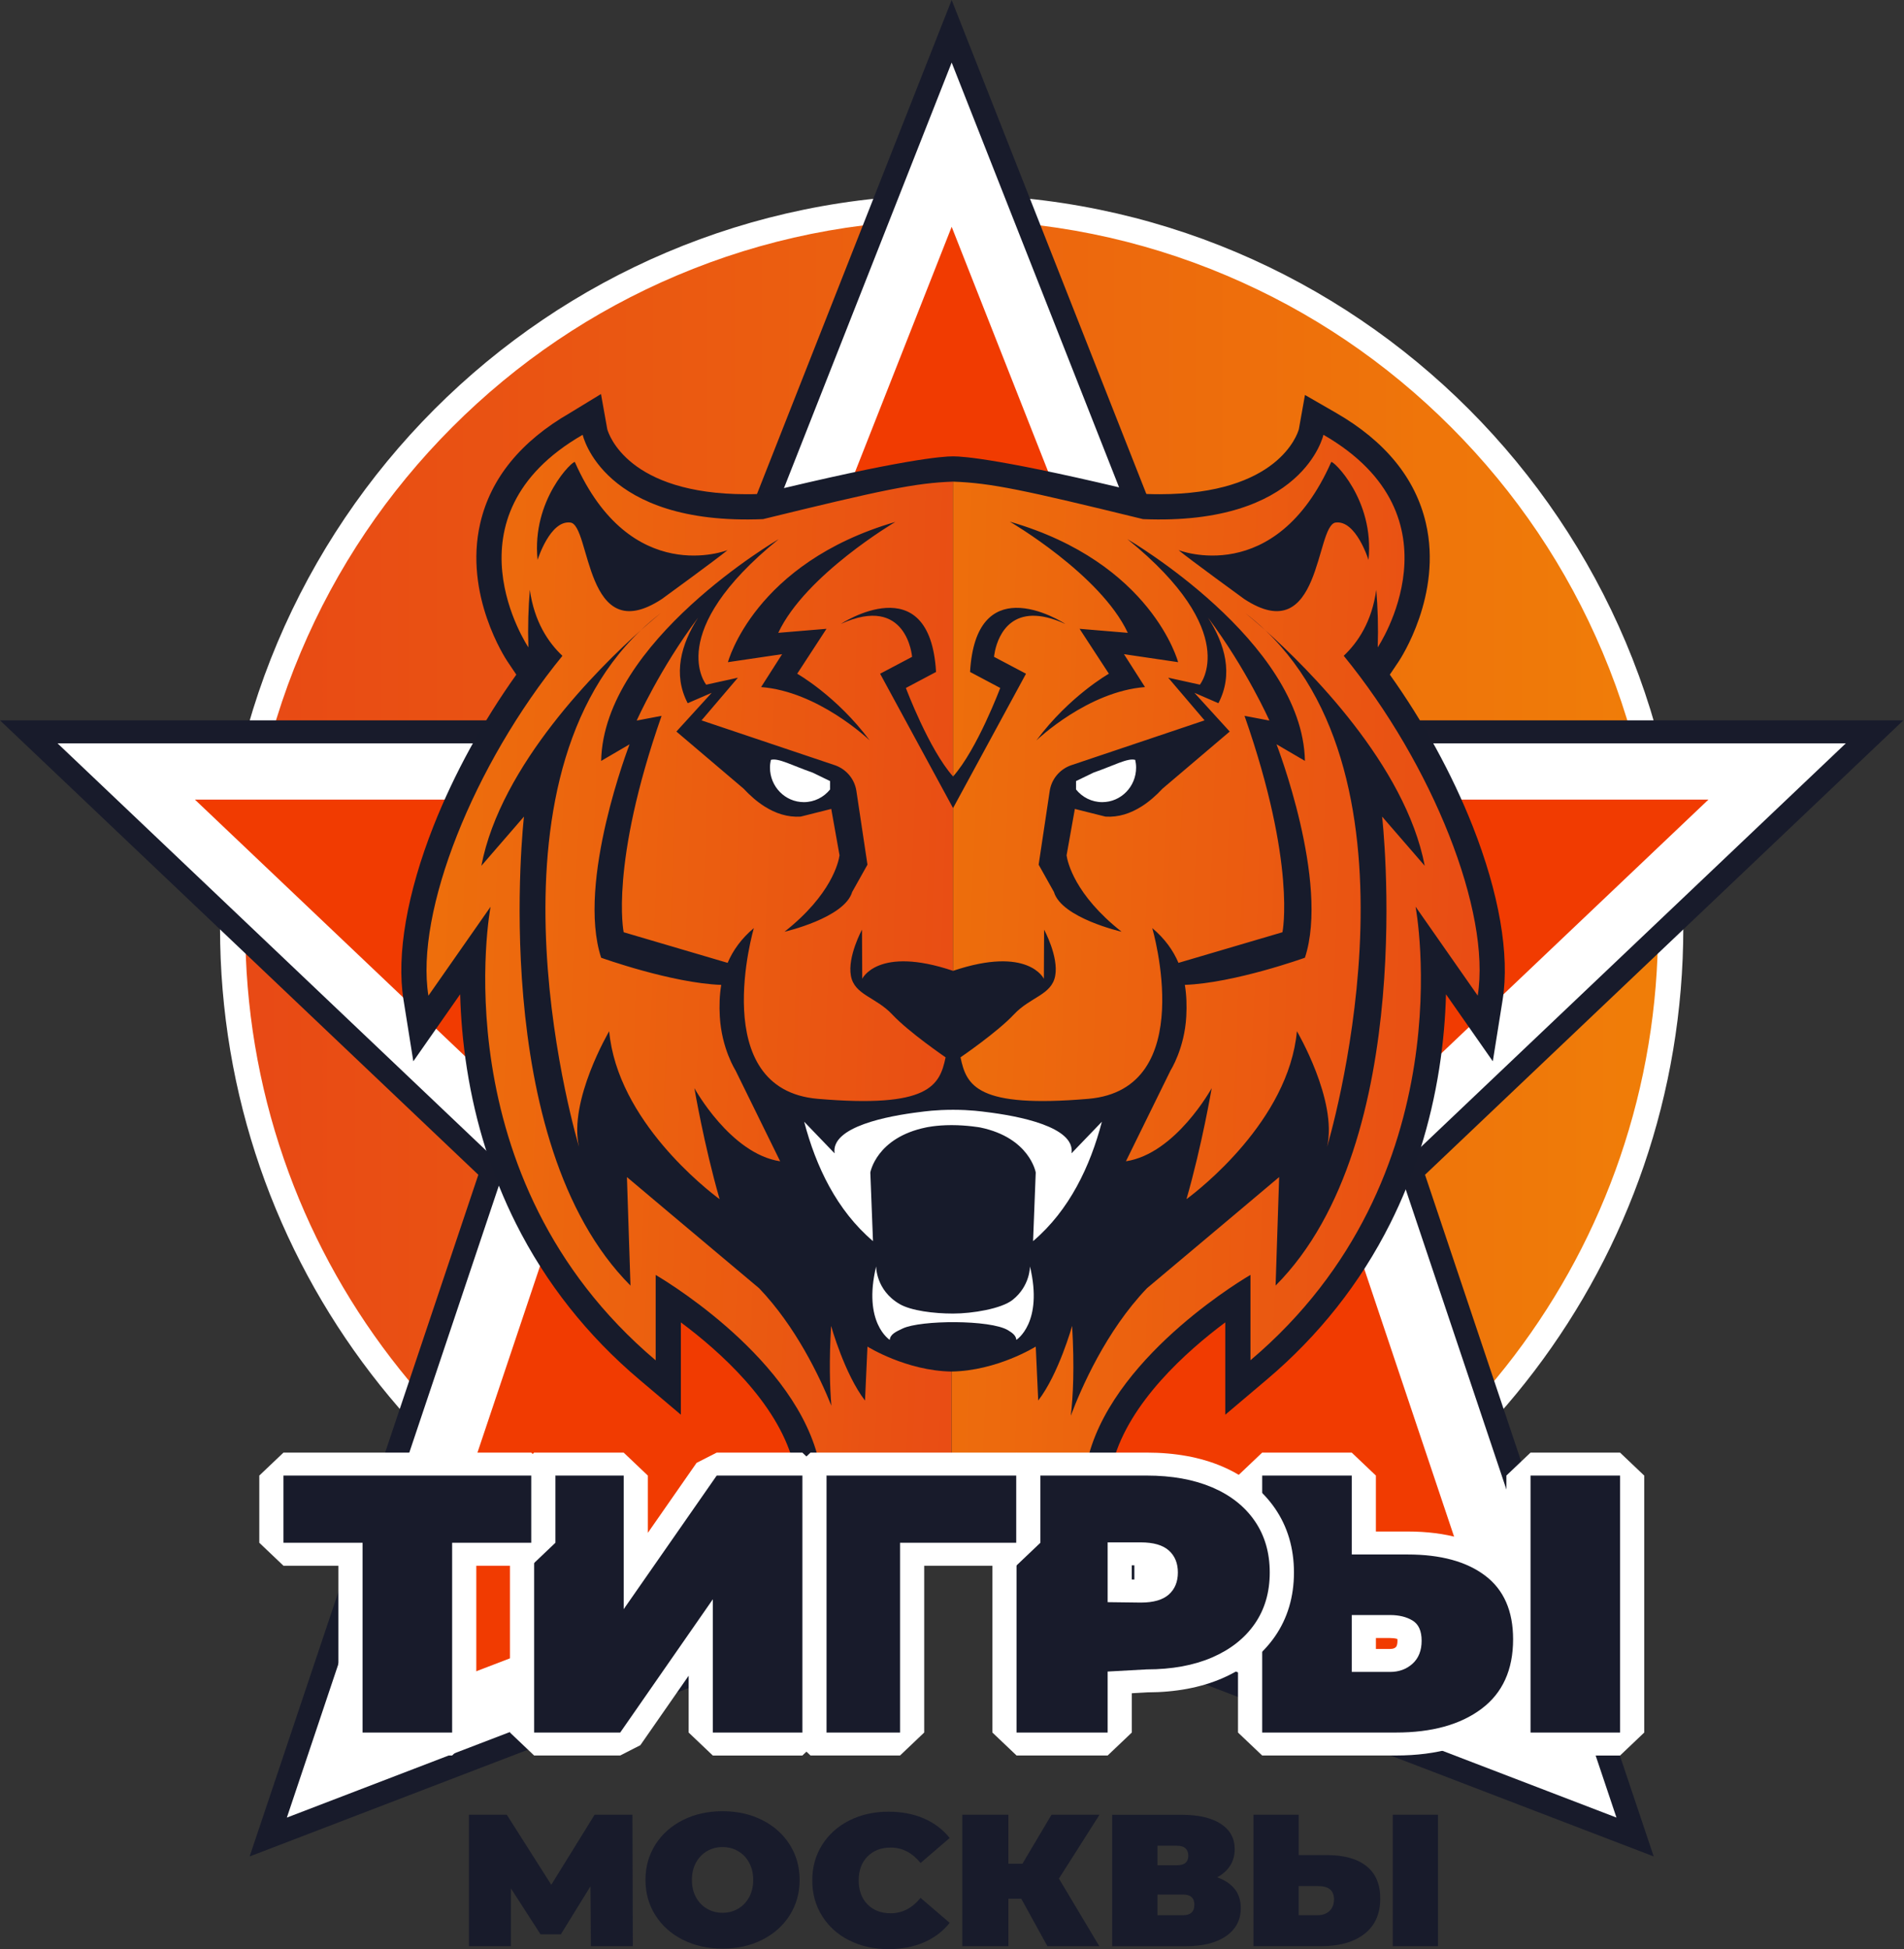 <svg width="1688" height="1728" viewBox="0 0 1688 1728" fill="none" xmlns="http://www.w3.org/2000/svg">
<rect x="0" y="0" width="1688" height="1728" fill="#333333" stroke="none"/>
<path d="M656.246 1432.96C530.91 1394.3 418.3 1315.94 337.914 1211.13C251.795 1098.82 206.276 964.414 206.276 822.41C206.276 651.829 272.573 491.453 392.989 370.835C513.385 250.217 673.465 183.777 843.731 183.777C1014 183.777 1174.08 250.197 1294.47 370.835C1414.87 491.453 1481.19 651.829 1481.19 822.41C1481.19 963.253 1436.32 1096.8 1351.44 1208.6C1310.6 1262.4 1261.8 1309.16 1206.38 1347.63C1154.3 1383.79 1097.55 1411.77 1037.5 1430.96V1341.24L1026.32 1330.04H667.448L656.266 1341.24V1432.96H656.246Z" fill="url(#paint0_linear_1043_3693)"/>
<path d="M843.707 194.998C928.261 194.998 1010.27 211.578 1087.47 244.288C1162.04 275.879 1229.03 321.136 1286.54 378.757C1344.06 436.377 1389.23 503.489 1420.76 578.198C1453.41 655.535 1469.96 737.698 1469.96 822.408C1469.96 892.188 1458.62 960.726 1436.23 1026.09C1414.58 1089.29 1383.05 1148.42 1342.51 1201.82C1302.4 1254.67 1254.44 1300.62 1200 1338.43C1153.07 1371.01 1102.27 1396.84 1048.66 1415.42V1341.24L1026.29 1318.83H667.424L645.06 1341.24V1417.6C590.596 1399.37 538.977 1373.7 491.242 1341.07C436.086 1303.37 387.476 1257.36 346.775 1204.28C305.647 1150.66 273.647 1091.2 251.69 1027.57C228.961 961.744 217.434 892.718 217.434 822.408C217.434 737.698 233.982 655.535 266.633 578.198C298.165 503.489 343.339 436.377 400.853 378.757C458.368 321.136 525.356 275.879 599.927 244.288C677.121 211.578 759.133 194.998 843.687 194.998M843.707 172.594C485.488 172.594 195.07 463.527 195.07 822.428C195.07 1120.1 394.856 1371.01 667.424 1447.94V1341.26H1026.29V1446.11C1295.63 1367.1 1492.34 1117.8 1492.34 822.428C1492.34 463.548 1201.95 172.594 843.707 172.594Z" fill="white"/>
<path d="M995.53 1454.37V1344.4L985.365 1334.22H717.778L707.613 1344.4V1448.34L237.821 1628.57L433.703 1044.71L431.061 1034.08L25.492 648.801H592.036L601.489 642.365L843.704 27.746L1085.92 642.365L1095.37 648.801H1661.92L1256.35 1034.08L1253.7 1044.71L1449.61 1628.57L995.53 1454.37Z" fill="white"/>
<path d="M843.706 55.462L1076.47 646.087L1095.37 658.98H1636.42L1249.36 1026.68L1244.07 1047.94L1433.08 1611.32L1005.68 1447.36V1344.4L985.347 1324.03H717.78L697.45 1344.4V1441.33L254.311 1611.34L443.322 1047.96L438.036 1026.7L50.988 658.98H592.038L610.945 646.087L843.706 55.462ZM843.706 0L592.038 638.612H0L424.069 1041.47L221.315 1645.8L717.801 1455.34V1344.4H985.367V1461.37L1466.12 1645.8L1263.36 1041.47L1687.43 638.612H1095.39L843.706 0Z" fill="#181B2B"/>
<path d="M1514.61 708.884H1043.82L843.712 201.074L643.601 708.884H172.813L510.031 1029.23L348.792 1509.79L843.712 1319.92L1338.63 1509.79L1177.39 1029.23L1514.61 708.884Z" fill="#F13B01"/>
<path d="M715.08 1297.53L713.698 1292.5C695.604 1226.79 625.078 1172.73 592.428 1150.65V1230.05L574.029 1214.49C472.194 1128.35 436.779 1020.79 425.008 945.713C418.746 905.772 418.258 870.902 419.437 845.463L373.125 911.76L368.754 884.447C357.389 813.343 400.754 694.517 471.361 598.32L459.142 580.111C457.658 577.911 422.975 525.301 436.677 466.296C445.176 429.715 470.182 399.245 511.005 375.72L524.26 368.082L527.513 383.052C528.123 385.659 544.469 449.309 661.957 449.309C666.186 449.309 670.537 449.227 674.928 449.064C804.635 417.372 838.871 415.763 844.442 415.763H845.478C851.029 415.763 885.285 417.372 1014.99 449.064C1019.38 449.227 1023.73 449.309 1027.94 449.309C1145.41 449.309 1161.78 385.659 1162.41 382.951L1165.86 368.326L1178.89 375.72C1219.72 399.245 1244.72 429.715 1253.22 466.296C1266.92 525.301 1232.24 577.911 1230.76 580.111L1218.54 598.32C1289.15 694.517 1332.51 813.343 1321.15 884.447L1316.77 911.76L1270.44 845.463C1271.62 870.882 1271.13 905.751 1264.87 945.713C1253.08 1020.79 1217.66 1128.37 1115.85 1214.49L1097.45 1230.05V1150.65C1064.8 1172.73 994.276 1226.79 976.182 1292.5L974.799 1297.53L844.95 1357.02L715.1 1297.53H715.08ZM1206.16 582.046C1207.42 583.634 1208.64 585.223 1209.88 586.832L1210.18 577.096C1208.9 578.787 1207.56 580.437 1206.16 582.046ZM480.001 586.832C481.241 585.223 482.482 583.634 483.722 582.046C482.319 580.437 480.977 578.787 479.696 577.096L480.001 586.832Z" fill="#171B2B"/>
<path d="M1173.32 385.429C1299.25 457.958 1221.46 573.871 1221.46 573.871C1222.03 555.377 1221.46 538.431 1220.16 522.87C1216.24 551.1 1203.86 569.553 1191.27 581.387C1270.13 677.931 1321.94 808.468 1310.08 882.688L1254.99 803.844C1254.99 803.844 1300.63 1043.53 1108.61 1205.95V1130.26C1108.61 1130.26 990.573 1198.06 965.384 1289.51L844.927 1344.71L724.47 1289.51C699.281 1198.06 581.243 1130.26 581.243 1130.26V1205.95C389.224 1043.53 434.866 803.844 434.866 803.844L379.771 882.688C367.918 808.468 419.719 677.931 498.581 581.387C485.996 569.553 473.615 551.1 469.691 522.87C468.37 538.431 467.821 555.377 468.39 573.871C468.39 573.871 390.627 457.979 516.532 385.429C516.532 385.429 532.817 460.504 661.894 460.504C666.59 460.504 671.428 460.402 676.43 460.199C807.275 428.181 840.088 426.938 844.378 426.938C844.744 426.938 844.907 426.938 844.907 426.938C844.907 426.938 845.069 426.938 845.435 426.938C849.745 426.938 882.538 428.181 1013.38 460.199C1018.38 460.402 1023.22 460.504 1027.92 460.504C1156.98 460.504 1173.28 385.429 1173.28 385.429M532.817 349.316L505.412 366.018C461.783 391.152 434.987 424.026 425.778 463.763C410.998 527.453 448.263 583.994 449.869 586.377L457.737 598.089C428.096 639.619 402.581 686.118 384.386 732.17C360.843 791.766 351.369 846.494 357.712 886.232L366.434 940.879L398.108 895.54L407.948 881.466C408.477 901.08 410.185 923.403 413.966 947.478C421.631 996.34 436.248 1042.51 457.391 1084.66C483.882 1137.49 520.7 1184.05 566.829 1223.05L603.627 1254.18V1172.32C638.026 1197.96 688.506 1243.1 702.94 1295.48L705.705 1305.54L715.2 1309.88L835.656 1365.08L844.947 1369.34L854.238 1365.08L974.695 1309.88L984.189 1305.54L986.954 1295.48C1001.39 1243.1 1051.87 1197.98 1086.27 1172.32V1254.18L1123.07 1223.05C1169.19 1184.05 1206.01 1137.47 1232.5 1084.66C1253.65 1042.49 1268.26 996.34 1275.93 947.478C1279.71 923.403 1281.44 901.08 1281.95 881.466L1291.79 895.54L1323.46 940.879L1332.18 886.232C1338.53 846.494 1329.05 791.766 1305.51 732.17C1287.31 686.118 1261.8 639.619 1232.16 598.089L1240.03 586.377C1241.61 583.994 1278.9 527.453 1264.12 463.763C1254.89 424.026 1228.09 391.152 1184.48 366.018L1156.92 350.151L1151.51 380.52C1150.25 385.001 1133.15 438.14 1027.96 438.14C1024.24 438.14 1020.4 438.079 1016.53 437.937C889.775 406.998 853.588 404.574 845.476 404.574C845.293 404.574 845.11 404.574 844.947 404.574C844.785 404.574 844.622 404.574 844.419 404.574C836.327 404.574 800.119 406.998 673.36 437.937C669.477 438.079 665.655 438.14 661.934 438.14C556.725 438.14 539.648 385.021 538.387 380.54L532.817 349.357V349.316Z" fill="#171B2B"/>
<path d="M846.207 1344.14L843.645 1338.93V1215.91C803.371 1215.32 769.054 1193.79 769.054 1193.79L766.878 1241.63C748.744 1218.17 736.81 1175.46 736.81 1175.46C735.021 1206.29 735.631 1229.39 737.074 1246.21C726.441 1219.94 705.42 1175.96 672.993 1142.05C619.281 1097.04 555.81 1043.51 555.81 1043.51L558.961 1139.71C431.47 1011.98 464.527 723.942 464.527 723.942L426.753 767.57C443.892 678.053 530.498 592.366 568.17 558.677C573.68 553.423 579.515 548.412 585.715 543.666C585.715 543.666 578.945 549.064 568.17 558.677C418.153 701.334 513.319 1016.71 513.319 1016.71C503.866 975.708 540.074 914.218 540.074 914.218C547.413 993.55 627.108 1055.06 637.985 1063.11C624.099 1014.96 615.621 964.669 615.621 964.669C615.621 964.669 647.519 1022.86 691.656 1029.52L652.053 948.904C652.053 948.904 639.733 929.636 638.147 901.081C637.619 891.61 637.883 882.24 639.428 873.136C595.454 871.547 532.958 849.061 532.958 849.061C510.92 781.786 558.148 659.844 558.148 659.844L532.958 674.57C535.052 568.393 690.355 477.98 690.355 477.98C588.196 560.673 626.091 606.99 626.091 606.99L654.188 600.798L621.944 638.641L663.824 652.716L740.754 678.583C750.614 682.249 757.689 690.885 759.234 701.15L769.054 766.551L755.493 790.769C748.703 813.845 695.519 826.005 695.519 826.005C737.216 793.111 743.438 764.148 744.291 758.282L736.952 717.139L709.791 723.962C698.162 724.675 687.428 721.05 677.771 714.919C671.062 710.662 664.861 705.203 659.23 699.154L599.662 648.54L630.95 614.2L609.685 623.406C596.247 597.661 603.931 570.98 618.874 547.597C584.76 593.099 564.47 638.804 564.47 638.804L586.529 634.609C540.338 766.531 552.923 826.453 552.923 826.453L645.08 853.603C649.796 842.564 657.176 832.156 668.338 822.766C668.338 822.766 626.356 965.728 724.998 974.14C823.64 982.552 833.074 962.571 838.319 937.356C838.319 937.356 805.79 915.134 791.092 899.431C776.393 883.748 757.506 882.159 754.375 865.07C751.224 848.002 764.215 824.151 764.215 824.151L764.418 867.718C764.418 867.718 778.182 838.205 844.947 860.671V716.406L780.276 597.274L808.616 582.304C808.616 582.304 804.205 526.333 745.41 553.137C745.41 553.137 824.352 501.098 829.862 595.706L803.107 609.902C803.107 609.902 823.6 664.529 844.967 688.4V426.979C811.259 428.161 782.309 434.332 676.49 460.219C534.077 466.085 516.572 385.449 516.572 385.449C390.647 457.979 468.43 573.892 468.43 573.892C467.861 555.398 468.43 538.452 469.731 522.891C473.655 551.121 486.036 569.574 498.621 581.408C419.759 677.951 367.958 808.489 379.811 882.709L434.906 803.865C434.906 803.865 389.264 1043.55 581.283 1205.97V1130.28C581.283 1130.28 699.321 1198.08 724.51 1289.54L763.91 1307.58L843.666 1344.14L844.967 1344.73L846.227 1344.16L846.207 1344.14ZM689.969 561.02L732.724 557.455L706.762 597.274C706.762 597.274 741.669 616.97 771.005 656.382C769.643 655.078 725.12 612.978 674.762 609.108L693.384 579.941L645.364 587.029C645.364 587.029 668.5 499.203 793.775 462.704C793.775 462.704 714.081 509.591 689.969 561.02ZM476.603 496.372C471.093 442.764 508.643 407.365 509.66 409.646C559.245 521.608 645.019 487.696 645.019 487.696C635.565 495.578 586.773 531.059 586.773 531.059C518.3 575.99 523.81 465.617 505.716 463.254C487.622 460.892 476.603 496.372 476.603 496.372Z" fill="url(#paint1_linear_1043_3693)"/>
<path d="M1191.25 581.408C1203.83 569.574 1216.22 551.121 1220.14 522.891C1221.46 538.452 1222.01 555.398 1221.44 573.892C1221.44 573.892 1299.2 457.999 1173.3 385.449C1173.3 385.449 1155.79 466.106 1013.38 460.219C907.561 434.332 878.611 428.161 844.903 426.979V688.4C866.27 664.509 886.763 609.902 886.763 609.902L860.009 595.706C862.591 551.345 881.315 539.226 900.486 538.859C922.199 538.432 944.481 553.137 944.481 553.137C944.481 553.137 944.44 553.137 944.42 553.117L944.461 553.137C932.527 547.699 922.829 545.662 914.961 545.886C884.08 546.762 881.274 582.304 881.274 582.304L909.614 597.274L844.924 716.446V860.671C911.688 838.205 925.452 867.718 925.452 867.718L925.655 824.151C925.655 824.151 938.646 848.002 935.495 865.07C932.344 882.138 913.457 883.727 898.778 899.431C884.08 915.134 851.551 937.356 851.551 937.356C856.796 962.591 866.25 982.552 964.872 974.14C1063.51 965.728 1021.53 822.766 1021.53 822.766C1032.69 832.156 1040.07 842.543 1044.79 853.603L1136.95 826.453C1136.95 826.453 1149.53 766.531 1103.34 634.609L1125.4 638.804C1125.4 638.804 1105.11 593.099 1071 547.597C1085.96 570.98 1093.64 597.641 1080.19 623.406L1058.92 614.2L1090.21 648.54L1030.64 699.154C1025.01 705.203 1018.81 710.662 1012.1 714.919C1002.42 721.05 991.708 724.695 980.079 723.962L952.918 717.139L945.579 758.282C946.433 764.148 952.654 793.111 994.351 826.005C994.351 826.005 941.167 813.866 934.377 790.768L920.816 766.551L930.636 701.15C932.181 690.905 939.236 682.269 949.116 678.583L1026.05 652.716L1052.19 643.917L1067.91 638.621L1035.66 600.778L1063.76 606.969C1063.76 606.969 1101.67 560.653 999.495 477.96C999.495 477.96 1154.8 568.372 1156.89 674.55L1131.7 659.824C1131.7 659.824 1178.93 781.766 1156.89 849.041C1156.89 849.041 1094.4 871.527 1050.42 873.116C1051.95 882.22 1052.21 891.589 1051.7 901.06C1050.14 929.616 1037.8 948.884 1037.8 948.884L998.193 1029.5C1042.29 1022.84 1074.17 964.791 1074.23 964.648C1074.23 964.648 1065.73 1014.94 1051.87 1063.09C1062.74 1055.04 1142.46 993.51 1149.78 914.197C1149.78 914.197 1185.98 975.688 1176.53 1016.69C1176.53 1016.69 1271.7 701.293 1121.68 558.657C1110.9 549.023 1104.13 543.646 1104.13 543.646C1110.34 548.392 1116.17 553.422 1121.68 558.657C1159.35 592.345 1245.96 678.033 1263.1 767.549L1225.32 723.921C1225.32 723.921 1258.38 1011.96 1130.89 1139.69L1134.04 1043.49C1134.04 1043.49 1070.55 1097.02 1016.86 1142.03C980.404 1180.16 958.387 1230.98 949.319 1255.09C951.373 1237.86 952.633 1212.14 950.499 1175.43C950.499 1175.43 938.565 1218.15 920.43 1241.61L918.255 1193.77C918.255 1193.77 883.937 1215.29 843.663 1215.89V1344.1L844.924 1344.67L965.38 1289.47C990.57 1198.02 1108.61 1130.22 1108.61 1130.22V1205.91C1300.63 1043.49 1254.98 803.804 1254.98 803.804L1310.08 882.648C1321.93 808.427 1270.13 677.89 1191.27 581.347L1191.25 581.408ZM1044.47 587.029L996.465 579.941L1015.09 609.108C964.73 612.978 920.186 655.078 918.824 656.382C948.161 616.97 983.088 597.274 983.088 597.274L957.106 557.455L999.86 561.02C975.545 509.184 895.241 462.46 895.241 462.46C1021.25 498.816 1044.47 587.029 1044.47 587.029ZM1184.13 463.254C1166.04 465.617 1171.55 575.99 1103.08 531.059C1103.08 531.059 1054.28 495.578 1044.83 487.696C1044.83 487.696 1130.6 521.608 1180.19 409.646C1181.21 407.365 1218.76 442.764 1213.25 496.372C1213.25 496.372 1202.23 460.892 1184.13 463.254Z" fill="url(#paint2_linear_1043_3693)"/>
<path d="M969.711 684.819L953.976 692.436V699.911C959.485 706.755 967.841 711.113 977.193 711.113C993.782 711.113 1007.22 697.406 1007.22 680.501C1007.22 678.158 1006.94 675.877 1006.45 673.677C999.902 671.681 987.114 678.831 969.711 684.839V684.819Z" fill="white"/>
<path d="M720.143 684.819L735.878 692.436V699.911C730.369 706.755 722.013 711.113 712.661 711.113C696.072 711.113 682.633 697.406 682.633 680.501C682.633 678.158 682.918 675.877 683.406 673.677C689.952 671.681 702.74 678.831 720.143 684.839V684.819Z" fill="white"/>
<path d="M913.108 1122.67C913.108 1122.67 913.413 1140.03 897.637 1152.45C887.736 1160.25 862.079 1164.51 844.92 1164.51C827.762 1164.51 807.736 1161.96 797.632 1156.12C776.367 1143.79 776.753 1122.67 776.753 1122.67C764.697 1172.74 788.809 1187.83 788.809 1187.83C789.256 1182.84 794.257 1180.58 800.356 1177.71C816.295 1170.21 877.876 1169.82 893.611 1179.25C897.616 1181.66 900.707 1183.98 901.052 1187.83C901.052 1187.83 925.164 1172.74 913.108 1122.67Z" fill="white"/>
<path d="M949.971 1022.46C953.428 998.773 902.378 989.261 874.343 985.839C870.948 985.432 860.539 983.863 844.986 983.863C829.433 983.863 819.248 985.371 815.527 985.839C787.492 989.261 736.463 998.773 739.899 1022.46L712.941 994.434C723.309 1034.01 741.769 1072.95 773.952 1100.29L771.594 1039.43C771.594 1039.43 776.88 1008.59 820.956 999.506C820.956 999.506 829.86 997.449 843.624 997.449C857.387 997.449 868.976 999.526 868.976 999.526C912.95 1008.63 918.236 1039.43 918.236 1039.43L915.878 1100.29C948.06 1072.95 966.541 1034.01 976.889 994.434L949.931 1022.46H949.971Z" fill="white"/>
<path d="M1356.9 1546.09L1346.19 1535.91V1488.37C1340.92 1502.24 1332.16 1513.81 1319.99 1522.91C1299.43 1538.29 1271.76 1546.09 1237.75 1546.09H1119L1108.29 1535.91V1308.11L1119 1297.93H1198.4L1209.11 1308.11V1367.89H1248.03C1279.56 1367.89 1304.87 1374.94 1323.29 1388.81C1333.77 1396.71 1341.43 1406.8 1346.21 1418.93V1308.11L1356.92 1297.93H1436.32L1447.03 1308.11V1535.91L1436.32 1546.09H1356.92H1356.9ZM1232.26 1472.03C1237.51 1472.03 1241.52 1470.61 1244.88 1467.53C1248.07 1464.64 1249.61 1460.38 1249.61 1454.56C1249.61 1451.16 1249.08 1446.8 1246.51 1445.25C1242.93 1443.07 1238.13 1441.97 1232.24 1441.97H1209.07V1472.03H1232.24H1232.26Z" fill="#181B2B"/>
<path d="M1436.3 1308.13V1535.93H1356.9V1308.13H1436.3ZM1198.4 1308.13V1378.1H1248.03C1277.22 1378.1 1300.1 1384.33 1316.63 1396.81C1333.17 1409.3 1341.44 1428.1 1341.44 1453.27C1341.44 1480.4 1332.08 1500.96 1313.38 1514.95C1294.68 1528.94 1269.47 1535.93 1237.75 1535.93H1119.01V1308.13H1198.4ZM1198.4 1482.22H1232.29C1240.28 1482.22 1246.94 1479.77 1252.31 1474.91C1257.67 1470.02 1260.35 1463.25 1260.35 1454.56C1260.35 1445.86 1257.67 1439.91 1252.31 1436.65C1246.96 1433.4 1240.28 1431.77 1232.29 1431.77H1198.4V1482.2M1436.3 1287.77H1356.9L1335.48 1308.13V1385.41C1333.73 1383.82 1331.86 1382.31 1329.94 1380.85C1309.59 1365.51 1282.02 1357.73 1248.01 1357.73H1219.8V1308.13L1198.38 1287.77H1118.98L1097.56 1308.13V1535.93L1118.98 1556.29H1237.73C1274.2 1556.29 1304.11 1547.76 1326.59 1530.96C1329.76 1528.59 1332.72 1526.09 1335.46 1523.44V1535.95L1356.88 1556.32H1436.28L1457.7 1535.95V1308.15L1436.28 1287.79L1436.3 1287.77ZM1219.82 1452.15H1232.29C1234.26 1452.15 1236.76 1452.32 1238.86 1452.99C1238.91 1453.42 1238.93 1453.93 1238.93 1454.56C1238.93 1456.53 1238.67 1459.1 1237.49 1460.2C1236.57 1461.03 1235.42 1461.85 1232.29 1461.85H1219.82V1452.15Z" fill="white"/>
<path d="M901.214 1546.09L890.505 1535.91V1308.11L901.214 1297.93H1016.53C1040.29 1297.93 1061.28 1301.74 1078.9 1309.23C1097.05 1316.95 1111.31 1328.22 1121.29 1342.72C1131.31 1357.26 1136.39 1374.51 1136.39 1394.02C1136.39 1413.54 1131.29 1430.77 1121.27 1445.19C1111.29 1459.55 1097.05 1470.79 1078.95 1478.61C1061.38 1486.21 1040.5 1490.06 1016.83 1490.1L992.672 1491.44V1535.89L981.963 1546.07H901.193L901.214 1546.09ZM1011.56 1410.54C1019.62 1410.54 1025.68 1409.02 1028.91 1406.12C1030.9 1404.35 1033.56 1401.15 1033.56 1394.02C1033.56 1386.9 1030.9 1383.72 1028.91 1381.93C1025.68 1379.05 1019.62 1377.53 1011.43 1377.53H992.715V1410.28L1011.58 1410.52L1011.56 1410.54Z" fill="#181B2B"/>
<path d="M1016.55 1308.13C1038.91 1308.13 1058.23 1311.62 1074.55 1318.54C1090.85 1325.49 1103.47 1335.41 1112.36 1348.32C1121.25 1361.23 1125.7 1376.47 1125.7 1394.04C1125.7 1411.62 1121.25 1426.8 1112.36 1439.61C1103.47 1452.42 1090.85 1462.34 1074.55 1469.39C1058.23 1476.43 1038.91 1479.96 1016.55 1479.96L981.983 1481.87V1535.93H901.213V1308.13H1016.53M1011.41 1420.73C1022.59 1420.73 1030.86 1418.34 1036.21 1413.58C1041.57 1408.81 1044.25 1402.29 1044.25 1394.04C1044.25 1385.8 1041.57 1379.3 1036.21 1374.51C1030.86 1369.75 1022.57 1367.36 1011.41 1367.36H981.983V1420.36L1011.41 1420.73ZM1016.55 1287.77H901.235L879.816 1308.13V1535.93L901.235 1556.29H982.004L1003.42 1535.93V1501.1L1017.22 1500.32C1042.28 1500.26 1064.57 1496.09 1083.44 1487.92C1103.41 1479.3 1119.15 1466.82 1130.26 1450.83C1141.47 1434.7 1147.16 1415.59 1147.16 1394.04C1147.16 1372.5 1141.49 1353.39 1130.31 1337.16C1119.17 1321.01 1103.36 1308.5 1083.34 1299.97C1064.32 1291.88 1041.87 1287.77 1016.57 1287.77H1016.55ZM1003.4 1387.71H1011.41C1018.09 1387.71 1021.07 1388.95 1021.59 1389.38C1021.91 1389.67 1022.83 1390.5 1022.83 1394.02C1022.83 1397.55 1021.91 1398.38 1021.56 1398.69C1021.05 1399.12 1018.12 1400.34 1011.52 1400.34L1003.38 1400.24V1387.71H1003.4Z" fill="white"/>
<path d="M718.558 1546.1L707.849 1535.91V1308.14L718.558 1297.96H900.938L911.648 1308.14V1367.68L900.938 1377.86H808.645V1535.91L797.936 1546.1H718.558Z" fill="#181B2B"/>
<path d="M900.942 1308.13V1367.69H797.939V1535.93H718.54V1308.13H900.942ZM900.942 1287.77H718.54L697.122 1308.13V1535.93L718.54 1556.29H797.939L819.358 1535.93V1388.06H900.942L922.36 1367.69V1308.13L900.942 1287.77Z" fill="white"/>
<path d="M631.972 1546.09L621.263 1535.91V1451.66L558.785 1541.53L549.853 1546.09H473.538L462.829 1535.91V1308.13L473.538 1297.95H552.937L563.647 1308.13V1392.74L626.468 1302.51L635.399 1297.95H711.371L722.081 1308.13V1535.91L711.371 1546.09H631.972Z" fill="#181B2B"/>
<path d="M711.374 1308.13V1535.93H631.975V1417.79L549.856 1535.93H473.542V1308.13H552.941V1426.57L635.402 1308.13H711.374ZM711.374 1287.77H635.402L617.539 1296.89L574.338 1358.93V1308.13L552.919 1287.77H473.52L452.102 1308.13V1535.93L473.52 1556.29H549.835L567.698 1547.17L610.535 1485.56V1535.95L631.954 1556.32H711.353L732.772 1535.95V1308.15L711.353 1287.79L711.374 1287.77Z" fill="white"/>
<path d="M321.45 1546.1L310.74 1535.91V1377.86H251.304L240.594 1367.68V1308.14L251.304 1297.96H470.995L481.704 1308.14V1367.68L470.995 1377.86H411.558V1535.91L400.849 1546.1H321.45Z" fill="#181B2B"/>
<path d="M470.991 1308.13V1367.69H400.845V1535.93H321.446V1367.69H251.3V1308.13H470.991ZM470.991 1287.77H251.3L229.881 1308.13V1367.69L251.3 1388.06H300.027V1535.93L321.446 1556.29H400.845L422.263 1535.93V1388.06H470.991L492.409 1367.69V1308.13L470.991 1287.77Z" fill="white"/>
<path d="M523.861 1725.34L523.502 1672.22L497.21 1714.85H479.229L452.937 1674.08V1725.34H415.744V1608.81H449.295L488.745 1670.92L527.144 1608.81H560.695L561.029 1725.34H523.835H523.861Z" fill="#181B2B"/>
<path d="M605.462 1719.7C595.074 1714.49 586.942 1707.24 581.068 1697.98C575.194 1688.72 572.245 1678.26 572.245 1666.61C572.245 1654.96 575.194 1644.49 581.068 1635.23C586.942 1625.98 595.074 1618.72 605.462 1613.51C615.851 1608.3 627.547 1605.69 640.578 1605.69C653.608 1605.69 665.305 1608.3 675.694 1613.51C686.082 1618.72 694.213 1625.98 700.087 1635.23C705.961 1644.49 708.911 1654.96 708.911 1666.61C708.911 1678.26 705.961 1688.72 700.087 1697.98C694.213 1707.24 686.082 1714.49 675.694 1719.7C665.305 1724.91 653.608 1727.52 640.578 1727.52C627.547 1727.52 615.825 1724.91 605.462 1719.7ZM654.327 1692.15C658.431 1689.76 661.688 1686.38 664.1 1682.01C666.511 1677.62 667.742 1672.51 667.742 1666.61C667.742 1660.71 666.536 1655.6 664.1 1651.2C661.688 1646.81 658.405 1643.43 654.327 1641.06C650.223 1638.66 645.657 1637.48 640.578 1637.48C635.499 1637.48 630.908 1638.66 626.829 1641.06C622.725 1643.45 619.467 1646.83 617.056 1651.2C614.645 1655.6 613.414 1660.73 613.414 1666.61C613.414 1672.48 614.619 1677.62 617.056 1682.01C619.467 1686.4 622.725 1689.78 626.829 1692.15C630.933 1694.55 635.499 1695.73 640.578 1695.73C645.657 1695.73 650.248 1694.55 654.327 1692.15Z" fill="#181B2B"/>
<path d="M753.004 1720.26C742.744 1715.1 734.689 1707.89 728.867 1698.61C723.044 1689.36 720.12 1678.84 720.12 1667.07C720.12 1655.29 723.018 1644.78 728.867 1635.52C734.689 1626.27 742.744 1619.03 753.004 1613.88C763.264 1608.72 774.807 1606.12 787.606 1606.12C799.38 1606.12 809.871 1608.12 819.105 1612.12C828.34 1616.12 835.932 1621.9 841.934 1629.43L816.156 1651.57C808.666 1642.46 799.842 1637.92 789.684 1637.92C781.142 1637.92 774.294 1640.56 769.087 1645.82C763.88 1651.07 761.289 1658.16 761.289 1667.04C761.289 1675.93 763.88 1682.99 769.087 1688.27C774.294 1693.55 781.142 1696.17 789.684 1696.17C799.842 1696.17 808.666 1691.63 816.156 1682.52L841.934 1704.66C835.932 1712.21 828.314 1717.99 819.105 1721.96C809.871 1725.96 799.38 1727.96 787.606 1727.96C774.807 1727.96 763.264 1725.4 753.004 1720.21V1720.26Z" fill="#181B2B"/>
<path d="M938.786 1665.41L974.594 1725.34H928.577L905.389 1683.23H893.975V1725.34H853.139V1608.81H893.975V1652.26H906.441L932.22 1608.81H974.774L938.786 1665.41Z" fill="#181B2B"/>
<path d="M1094.67 1674.66C1098.23 1679.28 1100.03 1684.91 1100.03 1691.57C1100.03 1702.01 1095.72 1710.25 1087.13 1716.3C1078.53 1722.35 1066.4 1725.39 1050.7 1725.39H985.987V1608.86H1047.39C1062.37 1608.86 1074.02 1611.52 1082.25 1616.85C1090.49 1622.18 1094.62 1629.66 1094.62 1639.34C1094.62 1644.89 1093.26 1649.78 1090.56 1654C1087.85 1658.22 1084.02 1661.65 1079.05 1664.32C1085.84 1666.64 1091.05 1670.12 1094.62 1674.71L1094.67 1674.66ZM1026.16 1653.61H1043.47C1050.16 1653.61 1053.5 1650.77 1053.5 1645.12C1053.5 1639.46 1050.16 1636.3 1043.47 1636.3H1026.16V1653.61ZM1058.86 1688.56C1058.86 1682.56 1055.53 1679.57 1048.83 1679.57H1026.16V1697.89H1048.83C1055.53 1697.89 1058.86 1694.78 1058.86 1688.56Z" fill="#181B2B"/>
<path d="M1211.39 1654.34C1219.57 1660.83 1223.67 1670.41 1223.67 1683.05C1223.67 1696.7 1219 1707.16 1209.67 1714.42C1200.33 1721.7 1187.53 1725.33 1171.27 1725.33H1111.25V1608.8H1151.39V1644.59H1176.48C1191.58 1644.59 1203.23 1647.85 1211.41 1654.34H1211.39ZM1178.68 1694.13C1181.32 1691.64 1182.66 1688.16 1182.66 1683.72C1182.66 1675.94 1177.94 1672.06 1168.47 1672.06H1151.34V1697.86H1168.47C1172.63 1697.86 1176.01 1696.6 1178.68 1694.11V1694.13ZM1234.73 1608.83H1274.87V1725.36H1234.73V1608.83Z" fill="#181B2B"/>
<defs>
<linearGradient id="paint0_linear_1043_3693" x1="206.256" y1="808.376" x2="1481.17" y2="808.376" gradientUnits="userSpaceOnUse">
<stop stop-color="#E84915"/>
<stop offset="1" stop-color="#F07E08"/>
</linearGradient>
<linearGradient id="paint1_linear_1043_3693" x1="910.959" y1="873.686" x2="161.338" y2="845.803" gradientUnits="userSpaceOnUse">
<stop stop-color="#E84915"/>
<stop offset="1" stop-color="#F07E08"/>
</linearGradient>
<linearGradient id="paint2_linear_1043_3693" x1="1358.14" y1="878.126" x2="613.419" y2="850.426" gradientUnits="userSpaceOnUse">
<stop stop-color="#E84915"/>
<stop offset="1" stop-color="#F07E08"/>
</linearGradient>
</defs>
</svg>
